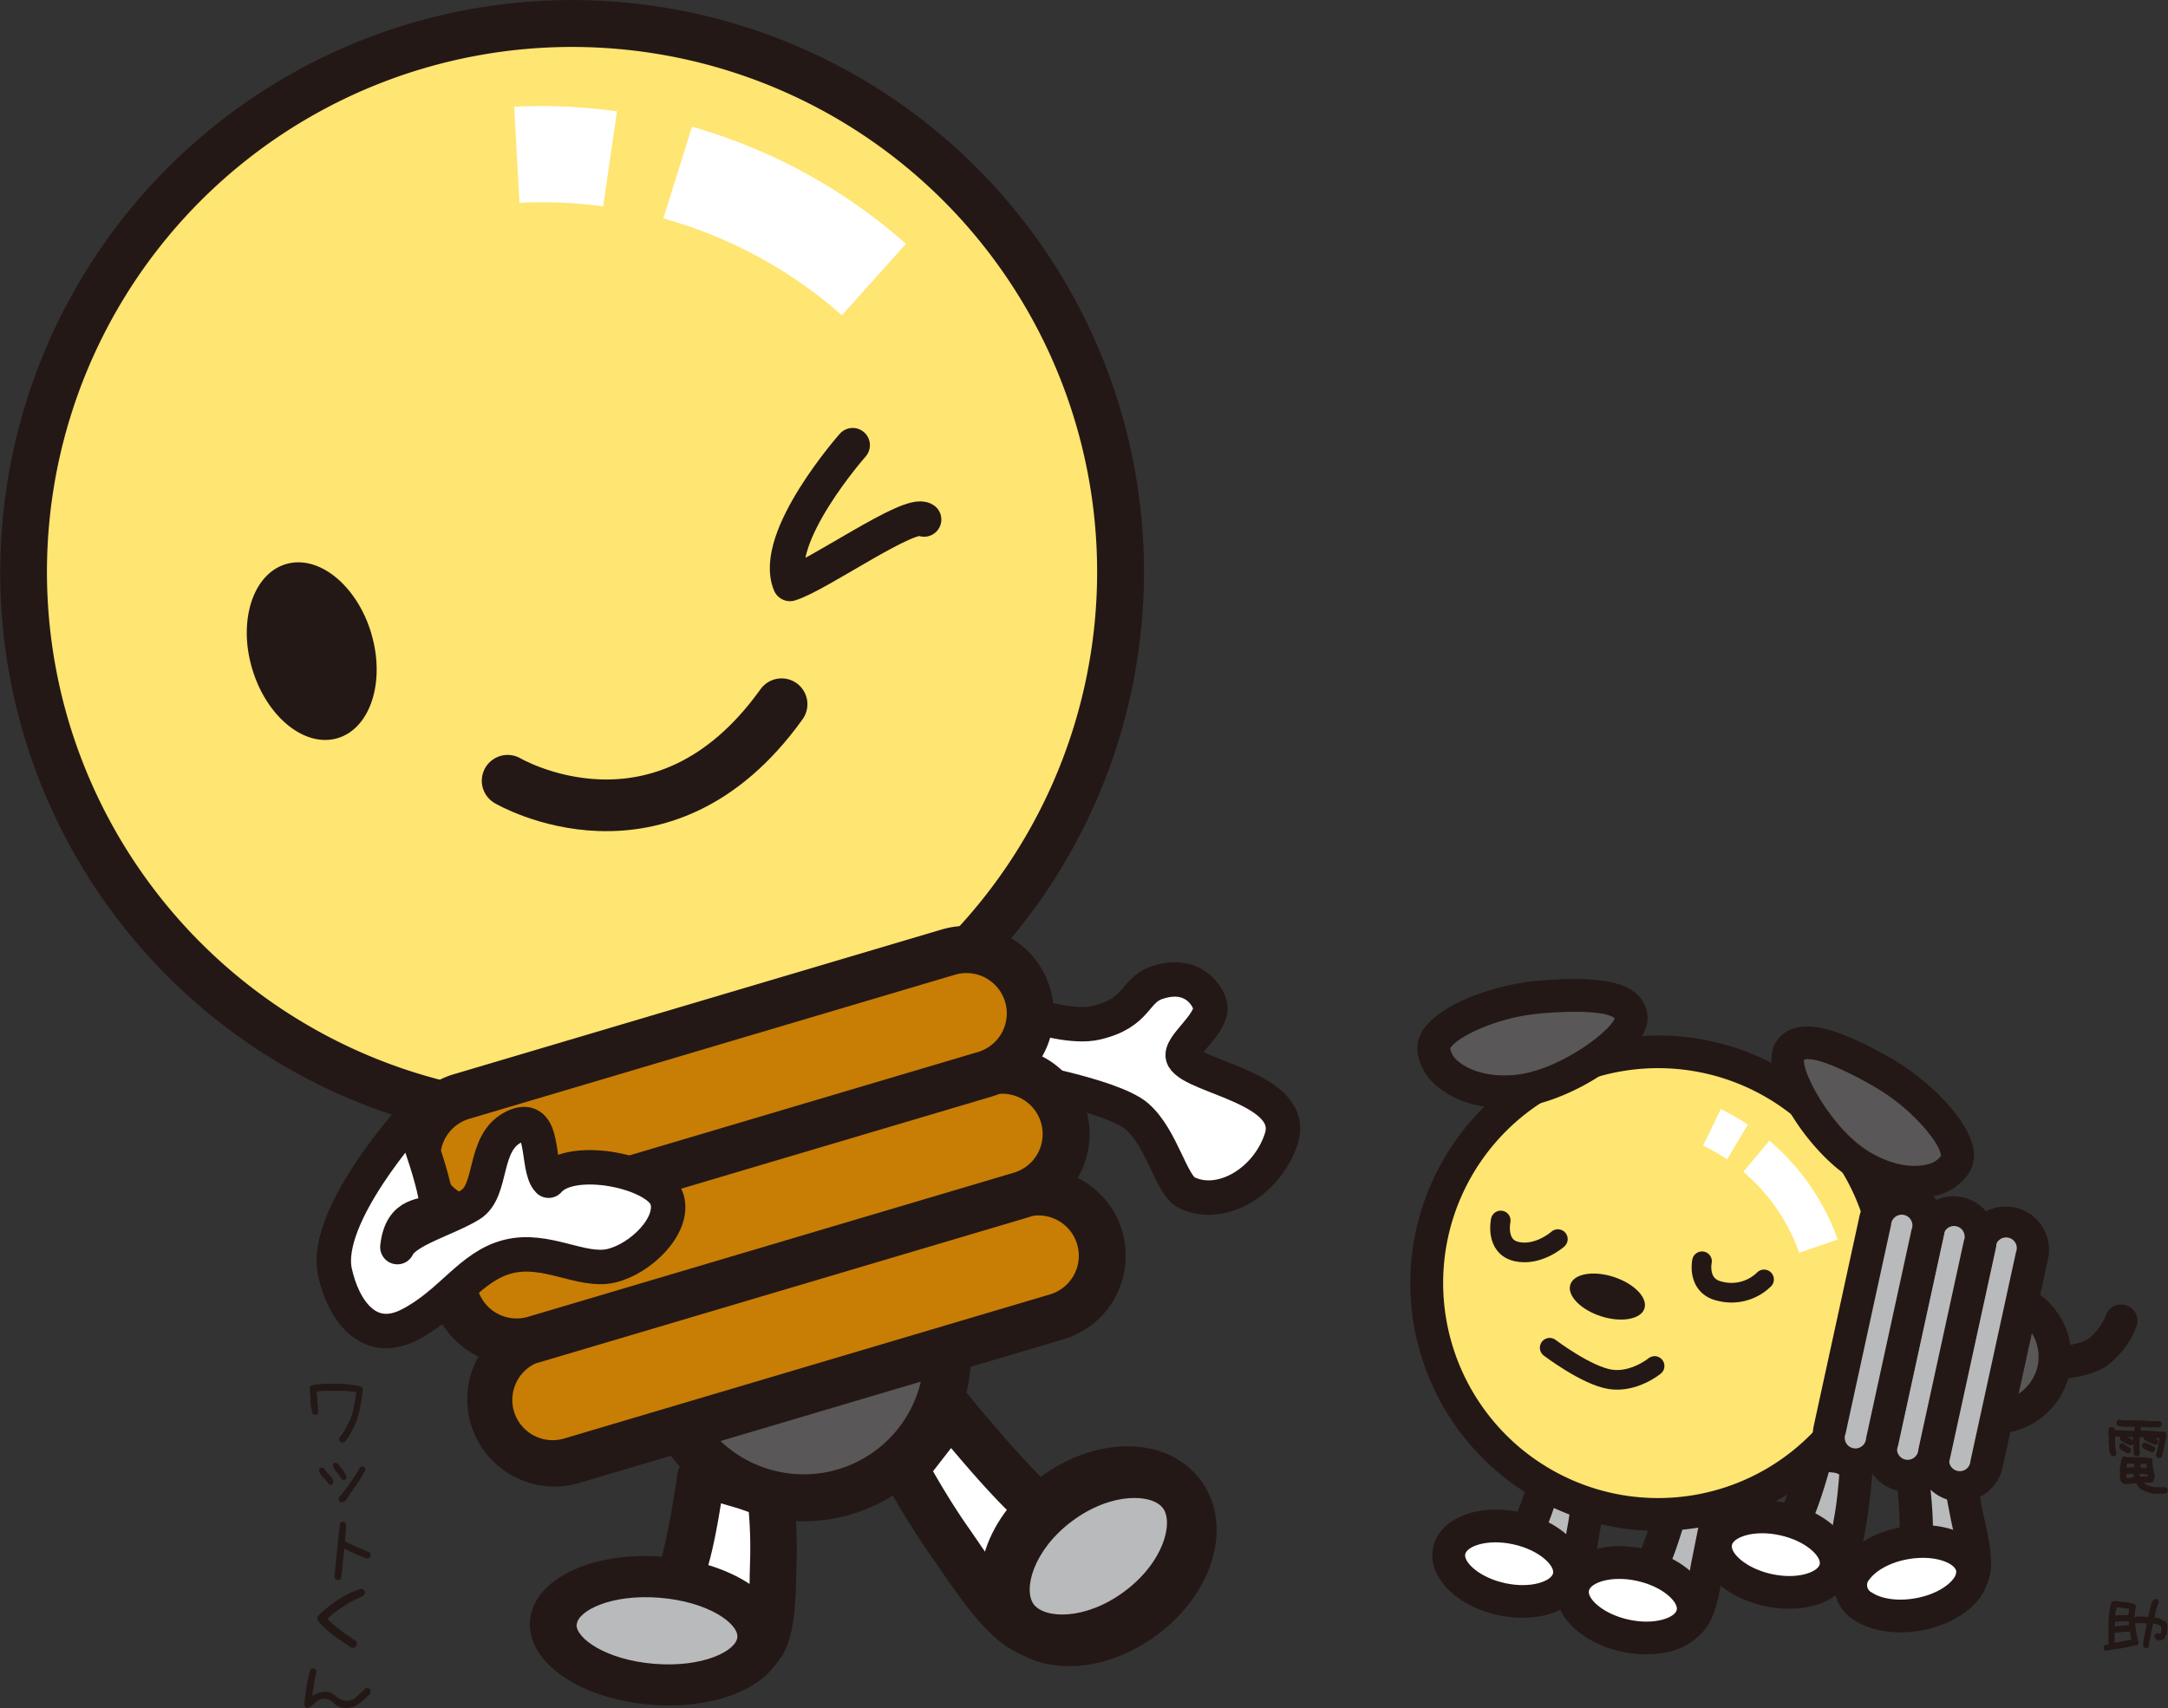 <svg xmlns="http://www.w3.org/2000/svg" viewBox="0 0 406.07 320"><rect x="0" y="0" width="406.07" height="320" fill="#333333" stroke="none"/><defs><style>.cls-1{fill:#fff;}.cls-2,.cls-8,.cls-9{fill:none;stroke:#231815;stroke-linecap:round;stroke-linejoin:round;}.cls-2{stroke-width:6.45px;}.cls-3{fill:#231815;}.cls-4{fill:#b9babb;}.cls-5{fill:#595757;}.cls-6{fill:#ffe571;}.cls-7{fill:#c87d05;}.cls-8{stroke-width:9.68px;}.cls-9{stroke-width:3.68px;}</style></defs><g id="レイヤー_2" data-name="レイヤー 2"><g id="レイアウト"><path class="cls-1" d="M180.09,185.2s17.32,8.25,25.21,6.41,7.06-6,11.33-7.5c6.6-2.25,9.5,2.25,10,4.15.88,3.41-6.07,7.79-5,9.89,2,3.73,21.47,5.8,18.33,15.26-2.7,8.13-11.39,13.15-17.73,10-2.86-1.42-4.59-10.19-9.27-14.26s-24.57-7.58-26.07-7.63S180.09,185.2,180.09,185.2Z"/><path class="cls-2" d="M180.09,185.2s17.32,8.25,25.21,6.41,7.06-6,11.33-7.5c6.6-2.25,9.5,2.25,10,4.15.88,3.41-6.07,7.79-5,9.89,2,3.73,21.47,5.8,18.33,15.26-2.7,8.13-11.39,13.15-17.73,10-2.86-1.42-4.59-10.19-9.27-14.26s-24.57-7.58-26.07-7.63S180.09,185.2,180.09,185.2Z"/><path class="cls-1" d="M131.31,276.48s-2.34,17.28-4.58,19.84c-.76.88-2.29,1.1-3.44,1.35a28.88,28.88,0,0,0-5.49,1.49c-3.26,1.43-5.57,4.74-4.92,8s4.14,5.54,7.49,6.61c7.35,2.34,18.38.62,22.27-5.51,2.21-3.47,2-11.28,2.19-15.2a87.8,87.8,0,0,0-.5-12.79Z"/><path class="cls-3" d="M128.92,273.21a3.74,3.74,0,0,0-2,2.74c-1,7-2.6,15.46-3.66,17.73l-.7.16-1.27.27a28,28,0,0,0-5.54,1.6,11.89,11.89,0,0,0-7.37,9.6,9.25,9.25,0,0,0,.14,2.46c.83,4.23,4.72,7.84,10.4,9.64,9.22,2.94,22.49.75,27.54-7.19,2.39-3.76,2.55-10.2,2.67-14.9l.06-2a90.43,90.43,0,0,0-.53-13.36,4.12,4.12,0,0,0-3.05-3.31l-13-3.82A4.91,4.91,0,0,0,128.92,273.21Zm-7.13,37c-2.06-.65-4.28-2-4.58-3.57a2,2,0,0,1,0-.64,4.39,4.39,0,0,1,2.66-3.36,20.44,20.44,0,0,1,3.7-1l1.25-.26c1.43-.3,3.85-.8,5.46-2.64,2-2.3,3.62-9.84,4.76-17.1l5.2,1.52a81.69,81.69,0,0,1,.24,9.75l-.06,2.12c0,1.38-.08,3.25-.23,5.12-.2,2.52-.58,5-1.35,6.26C136.05,310.69,127.4,312,121.79,310.18Z"/><path class="cls-4" d="M142.49,307c-.44,5.54-9.48,9.35-20.21,8.51s-19.06-6-18.63-11.56,9.48-9.34,20.21-8.5,19.07,6,18.63,11.55"/><path class="cls-3" d="M99.27,303.64c-.61,7.78,9.37,14.69,22.71,15.73s24.28-4.22,24.89-12-9.37-14.68-22.71-15.73S99.88,295.87,99.27,303.64Zm8.76.69c.2-2.53,6.35-5.74,15.52-5s14.76,4.85,14.56,7.38-6.35,5.73-15.52,5S107.83,306.86,108,304.33Z"/><path class="cls-1" d="M177.61,263.74s14.53,17.87,18.31,19.55c1.29.57,2.77,0,3.94-.27a24.55,24.55,0,0,1,5.81-1.17,11.28,11.28,0,0,1,10.05,6.33c1.81,3.94.45,8.25-1.67,11.14-4.63,6.34-15.37,10.11-23.17,5.33C186.46,302,181,293.24,178,289a150.69,150.69,0,0,1-8.82-14.37Z"/><path class="cls-3" d="M173.84,260.39l-8.45,10.88a4.85,4.85,0,0,0-.23,5.22,156.93,156.93,0,0,0,9.22,15l1.5,2.17c3.51,5.13,8.31,12.16,13.09,15.08,10.09,6.18,23.11,1.8,28.93-6.17a15.73,15.73,0,0,0,2-16,15.11,15.11,0,0,0-1.66-2.79,16.69,16.69,0,0,0-13.3-6.82,23.57,23.57,0,0,0-5.93,1.08l-1.28.35-.73.19c-2.56-2-10.07-10.43-16-17.7a5.33,5.33,0,0,0-3.68-2A3.91,3.91,0,0,0,173.84,260.39Zm4.3,10.89c6.24,7.42,13.09,14.93,16.48,16.44a9.31,9.31,0,0,0,6.62.11l1.26-.35a17.57,17.57,0,0,1,3.92-.79,6.11,6.11,0,0,1,4.72,2.34,5.05,5.05,0,0,1,.44.73c.86,1.87-.07,4.51-1.37,6.29-3.54,4.85-11.91,7.88-17.4,4.5-1.56-.94-3.71-3.52-5.7-6.21-1.48-2-2.88-4-3.91-5.53l-1.59-2.31c-2.83-4-5.32-8.19-6.85-10.87C175.91,274.16,176.54,273.34,178.14,271.28Z"/><path class="cls-4" d="M190.1,303.18c4.38,5.89,14.94,5.46,23.56-1s12.08-16.41,7.69-22.3-14.93-5.46-23.56,1-12.08,16.4-7.69,22.29"/><path class="cls-3" d="M186.57,305.8c6.16,8.27,19.39,8.49,30.13.5s14.33-20.73,8.18-29-19.39-8.49-30.13-.49S180.42,297.54,186.57,305.8Zm7.05-5.24c-2-2.69-.18-10.1,7.2-15.6s15-5.1,17-2.42.19,10.1-7.2,15.6S195.63,303.25,193.62,300.56Z"/><path class="cls-5" d="M176.37,246a27,27,0,1,1-33.51-18.18A27,27,0,0,1,176.37,246"/><path class="cls-3" d="M120.47,262.59a31.35,31.35,0,1,0,21.14-39A31.39,31.39,0,0,0,120.47,262.59Zm8.43-2.5a22.56,22.56,0,1,1,28,15.2A22.58,22.58,0,0,1,128.9,260.09Z"/><path class="cls-6" d="M205.64,77.91A102.74,102.74,0,1,1,77.91,8.65,102.74,102.74,0,0,1,205.64,77.91"/><path class="cls-3" d="M4.44,137.63A107.13,107.13,0,1,0,76.66,4.44,107.26,107.26,0,0,0,4.44,137.63Zm8.42-2.5a98.35,98.35,0,1,1,122.27,66.3A98.47,98.47,0,0,1,12.86,135.13Z"/><path class="cls-7" d="M191.12,223.8l-91,27a11.94,11.94,0,0,0,6.8,22.9l91-27a11.94,11.94,0,1,0-6.8-22.9"/><path class="cls-3" d="M98.86,246.6a16.34,16.34,0,0,0,9.3,31.32l91-27a16.33,16.33,0,1,0-9.29-31.32Zm-2.59,17.81a7.57,7.57,0,0,1,5.09-9.39l91-27a7.55,7.55,0,0,1,4.3,14.48l-91,27A7.56,7.56,0,0,1,96.27,264.41Z"/><path class="cls-7" d="M184.35,201l-91,27a11.94,11.94,0,0,0,6.8,22.9l91-27a11.95,11.95,0,0,0-6.8-22.91"/><path class="cls-3" d="M92.09,223.79a16.34,16.34,0,0,0,9.3,31.33l91-27a16.34,16.34,0,0,0-9.3-31.33ZM89.5,241.6a7.56,7.56,0,0,1,5.09-9.38l91-27a7.55,7.55,0,0,1,4.3,14.48l-91,27A7.58,7.58,0,0,1,89.5,241.6Z"/><path class="cls-7" d="M177.62,178.34l-91,27a11.94,11.94,0,1,0,6.8,22.9l91-27a11.94,11.94,0,1,0-6.8-22.9"/><path class="cls-3" d="M85.37,201.14a16.34,16.34,0,1,0,9.3,31.32l91-27a16.33,16.33,0,1,0-9.29-31.32ZM82.78,219a7.57,7.57,0,0,1,5.09-9.39l91-27a7.55,7.55,0,0,1,4.3,14.48l-91,27A7.56,7.56,0,0,1,82.78,219Z"/><path class="cls-3" d="M69.54,118.67c2.68,9-.15,17.79-6.31,19.62s-13.32-4-16-13,.16-17.78,6.32-19.61,13.32,4,16,13"/><path class="cls-1" d="M129.61,23.74l-5.37,17.18a84.88,84.88,0,0,1,33.45,18.14l12-13.38A102.93,102.93,0,0,0,129.61,23.74Z"/><path class="cls-1" d="M96.3,20l1,18a84.88,84.88,0,0,1,15.68.66l2.58-17.81A103,103,0,0,0,96.3,20Z"/><path class="cls-8" d="M95.08,146.27s28.87,17,51.31-14.34"/><path class="cls-1" d="M77.07,209.52s-16.59,18.29-14.34,28.75c1.49,6.95,6.16,13.95,14,9.9s11.38-11,18.49-12.77,13.69,3,19.2,1.75,12-7.55,10.51-12.48c-1.59-5.12-17.8-8.58-22.18-3.47-2.44-2.39-.31-13-6.4-10.13S92.49,223,88.09,225.71s-12.19,4.72-13.66,7.93c.75-6.81,5.25-5.56,7-6.77S77.07,209.52,77.07,209.52Z"/><path class="cls-2" d="M77.07,209.52s-16.59,18.29-14.34,28.75c1.49,6.95,6.16,13.95,14,9.9s11.38-11,18.49-12.77,13.69,3,19.2,1.75,12-7.55,10.51-12.48c-1.59-5.12-17.8-8.58-22.18-3.47-2.44-2.39-.31-13-6.4-10.13S92.49,223,88.09,225.71s-12.19,4.72-13.66,7.93c.75-6.81,5.25-5.56,7-6.77S77.07,209.52,77.07,209.52Z"/><path class="cls-2" d="M159.71,83.4s-15.35,17.37-11.75,26c5.19-1.54,22.54-13.87,25.13-12.07"/><path class="cls-3" d="M64,270.23l-.33-.16a.82.82,0,0,1-.14-.28.54.54,0,0,1,0-.31l.17-.32a9,9,0,0,0,1-1.5c.28-.54.56-1.09.86-1.64a12.71,12.71,0,0,0,.74-2.56c.16-.88.31-1.76.46-2.64l-2-.25H60.34l-1,.1v.4c.06.58.11,1.16.15,1.75s.08,1.18.14,1.77l-.16.33a1,1,0,0,1-.28.14.54.54,0,0,1-.31,0l-.32-.16a9.36,9.36,0,0,1-.4-2.43c0-.84-.08-1.67-.18-2.48l.15-.32a2.3,2.3,0,0,1,1-.29,7,7,0,0,0,1.11-.12h4.38c.52.09,1,.17,1.57.22a7.35,7.35,0,0,1,1.53.34v.08h.06a.71.71,0,0,1,.16.28.66.66,0,0,1,0,.37A29,29,0,0,1,67,265.51a14.41,14.41,0,0,1-2.33,4.5.67.67,0,0,1-.3.19A.81.81,0,0,1,64,270.23Z"/><path class="cls-3" d="M61.8,278.14l-.3-.15a5.82,5.82,0,0,0-1-1.25,2.58,2.58,0,0,1-.78-1.34l.15-.3a.89.89,0,0,1,.25-.14.57.57,0,0,1,.29,0l.3.15a6.29,6.29,0,0,0,1,1.23,2.56,2.56,0,0,1,.77,1.36l-.16.3a.89.89,0,0,1-.25.14A.57.57,0,0,1,61.8,278.14Zm2.44-.9-.3-.15a8,8,0,0,0-.87-1.28,4.47,4.47,0,0,1-.76-1.31l.16-.3a.89.89,0,0,1,.25-.14.57.57,0,0,1,.29,0l.3.15.93,1.23a4.07,4.07,0,0,1,.69,1.36l-.15.3a.85.85,0,0,1-.25.13A.57.57,0,0,1,64.24,277.24ZM64,281.45l-.23-.07a1.18,1.18,0,0,1-.19-.11.89.89,0,0,1-.14-.25.57.57,0,0,1,0-.29l.15-.3a32.73,32.73,0,0,0,2.06-2.68,33.64,33.64,0,0,0,1.79-2.89.94.94,0,0,1,.26-.14.53.53,0,0,1,.28,0l.3.15a.94.94,0,0,1,.14.26.63.63,0,0,1,0,.31,25,25,0,0,1-1.77,2.88c-.65.91-1.29,1.84-1.91,2.78l-.36.23A1.06,1.06,0,0,1,64,281.45Z"/><path class="cls-3" d="M63.19,296l-.33-.14a.62.62,0,0,1-.19-.33,1.25,1.25,0,0,1,0-.39c.14-1.65.3-3.3.48-4.94s.36-3.27.55-4.92a1.46,1.46,0,0,1,.3-.16.58.58,0,0,1,.32,0l.33.16a.8.8,0,0,1,.17.51v.58l-.2,2.36q1.11.6,2.28,1.11l2.33,1a1.46,1.46,0,0,1,.16.3.65.65,0,0,1,0,.34l-.16.33a1.05,1.05,0,0,1-.3.15.56.56,0,0,1-.32,0c-.71-.27-1.42-.56-2.11-.87s-1.38-.64-2-1q-.16,1.44-.3,2.88c-.08,1-.2,1.91-.35,2.85a1.51,1.51,0,0,1-.29.13A.47.47,0,0,1,63.19,296Z"/><path class="cls-3" d="M65.9,308.71c-1.06-.66-2.1-1.37-3.13-2.12a20.9,20.9,0,0,1-2.88-2.51c-.11-.16-.22-.33-.32-.5a.89.89,0,0,1-.13-.59l.21-.4.2-.08v-.07a28.86,28.86,0,0,1,3.7-2.88,15.4,15.4,0,0,1,4.2-1.94l.39.21a1.7,1.7,0,0,1,.19.35.66.66,0,0,1,0,.37l-.21.41a23.42,23.42,0,0,0-3.58,1.86,22.27,22.27,0,0,0-3.22,2.46,19.75,19.75,0,0,0,2.54,2.2c.91.66,1.84,1.3,2.77,1.91a1.29,1.29,0,0,1,.18.35.84.84,0,0,1,0,.39l-.21.39a1.29,1.29,0,0,1-.33.17A.73.73,0,0,1,65.9,308.71Z"/><path class="cls-3" d="M57.51,320l-.33-.17a1.09,1.09,0,0,1-.15-.35,1.58,1.58,0,0,1,0-.38c.11-1.09.24-2.17.41-3.25a19,19,0,0,1,.75-3.13,1,1,0,0,1,.27-.16.47.47,0,0,1,.31,0l.35.17a1.16,1.16,0,0,1,.14.27.71.71,0,0,1,0,.36,17.19,17.19,0,0,0-.46,2.13l-.33,2.19,0,0c.35-.17.72-.33,1.1-.48a4.14,4.14,0,0,1,1.21-.25,2.79,2.79,0,0,1,2.09.78,3.26,3.26,0,0,0,2,.91,2.6,2.6,0,0,0,1.83-.7c.5-.47,1-.92,1.52-1.36l.09-.17a1.92,1.92,0,0,1,.29-.14.58.58,0,0,1,.32,0l.33.16a1.08,1.08,0,0,1,.16.3.77.77,0,0,1,0,.37l-.16.34a19.38,19.38,0,0,1-2.19,1.84,3.7,3.7,0,0,1-2.69.67,3.11,3.11,0,0,1-1.89-.9,2.33,2.33,0,0,0-3.51,0A3.57,3.57,0,0,1,57.51,320Z"/><path class="cls-3" d="M394.48,246.29a10.88,10.88,0,0,1-3.28,4.51c-1.54,1.09-5.73,1.61-8.22,1.62a3.07,3.07,0,0,0,0,6.14c1.33,0,8.1-.16,11.75-2.76a16.77,16.77,0,0,0,5.5-7.46,3.07,3.07,0,0,0-5.78-2.05Z"/><path class="cls-4" d="M340.31,272.51s-3.07,11.35-4.63,12.89a3.69,3.69,0,0,1-2.16.65,15.36,15.36,0,0,0-3.36.58,5.42,5.42,0,0,0-3.68,5c.06,2.22,1.9,4,3.75,5,4.08,2.1,10.72,1.78,13.61-2,1.63-2.16,2.28-7.38,2.77-10a113.68,113.68,0,0,0,1.18-11.33Z"/><path class="cls-3" d="M348.09,270.19l-7.48-.74a3.07,3.07,0,0,0-3.26,2.26,82.51,82.51,0,0,1-3.73,11.23l-.17,0-.78.08a15.34,15.34,0,0,0-3.51.68,8.51,8.51,0,0,0-5.74,8c.08,3.06,2.1,5.9,5.41,7.61,5.29,2.73,13.57,2.21,17.45-2.9,1.69-2.23,2.44-6,3.11-9.94l.24-1.33a114.43,114.43,0,0,0,1.22-11.73A3.07,3.07,0,0,0,348.09,270.19ZM344.52,276c-.18,2.36-.49,5.64-.93,8l-.25,1.42c-.14.86-.35,2.12-.63,3.37a12.13,12.13,0,0,1-1.32,3.89c-1.87,2.47-6.86,2.65-9.75,1.16-1.21-.63-2.07-1.58-2.09-2.32a1.17,1.17,0,0,1,0-.32,2.51,2.51,0,0,1,1.58-1.69,10.24,10.24,0,0,1,2.16-.38l.76-.08a5.9,5.9,0,0,0,3.74-1.49c1.28-1.26,2.87-5.22,4.75-11.76Z"/><path class="cls-1" d="M343.87,293.7c-.8,3.67-6.48,5.54-12.69,4.18s-10.59-5.42-9.79-9.08,6.47-5.53,12.68-4.18,10.6,5.42,9.8,9.08"/><path class="cls-3" d="M318.39,288.15c-1.18,5.4,4.16,11,12.14,12.73s15.16-1.12,16.34-6.52-4.16-11-12.14-12.74S319.57,282.75,318.39,288.15Zm6,1.31c.31-1.45,4.07-2.92,9-1.84s7.76,4,7.45,5.43-4.08,2.92-9,1.84S324.07,290.9,324.39,289.46Z"/><path class="cls-4" d="M358.05,275.5s1.46,11.67.6,13.69c-.3.7-1.13,1.08-1.75,1.41a15.46,15.46,0,0,0-2.89,1.82,5.41,5.41,0,0,0-1.52,6c.9,2,3.27,3,5.35,3.17,4.57.41,10.59-2.41,11.82-7,.7-2.62-.67-7.69-1.21-10.29-.89-4.28-2.9-15.06-2.9-15.06Z"/><path class="cls-3" d="M363.57,266.88l-7.49,6.27a3.08,3.08,0,0,0-1,1.7,3.28,3.28,0,0,0-.06,1,81,81,0,0,1,.81,11.81l-.16.09-.68.37a15.58,15.58,0,0,0-3,2,8.69,8.69,0,0,0-2.72,4.67,7.87,7.87,0,0,0,.43,4.87c1.23,2.81,4.18,4.68,7.88,5,5.94.52,13.41-3.09,15.06-9.29.72-2.71,0-6.46-.88-10.38l-.29-1.32-2.9-15a3.1,3.1,0,0,0-2-2.31A3.05,3.05,0,0,0,363.57,266.88Zm-.05,8.05c.87,4.48,1.93,10,1.93,10l.31,1.41c.43,1.9,1.3,5.81,1,7.37a.29.29,0,0,1,0,.09c-.8,3-5.35,5-8.59,4.76a3.48,3.48,0,0,1-2.81-1.35,2.39,2.39,0,0,1,.74-2.48,11.78,11.78,0,0,1,1.86-1.17l.66-.35a6,6,0,0,0,2.91-2.8,5.15,5.15,0,0,0,.24-.8c.46-2.13.32-6.45-.42-12.81Z"/><path class="cls-1" d="M369.37,293.77c.65,3.7-3.9,7.58-10.15,8.68s-11.86-1-12.51-4.69,3.9-7.58,10.16-8.68,11.85,1,12.5,4.69"/><path class="cls-3" d="M356.33,286.06c-4.83.85-9,3.19-11.16,6.27a7.57,7.57,0,0,0,1.94,11.05c3.08,2.16,7.8,2.94,12.64,2.09s9-3.19,11.17-6.27a8.84,8.84,0,0,0,1.42-3.14,7.39,7.39,0,0,0,.06-2.81C371.44,287.8,364.39,284.64,356.33,286.06Zm-5.7,12.3a1.52,1.52,0,0,1-.44-2.51c.92-1.3,3.36-3.07,7.21-3.75,5-.87,8.69.75,9,2.21a2.07,2.07,0,0,1-.46,1.37c-.91,1.31-3.35,3.07-7.21,3.75S351.94,299.28,350.63,298.36Z"/><path class="cls-4" d="M290.36,274.21s-3.06,11.34-4.63,12.88a3.61,3.61,0,0,1-2.15.65,15.88,15.88,0,0,0-3.36.59,5.39,5.39,0,0,0-3.68,5c0,2.22,1.88,4,3.74,5,4.08,2.1,10.72,1.78,13.61-2,1.63-2.16,2.29-7.38,2.77-10A113.68,113.68,0,0,0,297.84,275Z"/><path class="cls-3" d="M298.14,271.89l-7.48-.74a3.07,3.07,0,0,0-3.26,2.25,84.48,84.48,0,0,1-3.72,11.24l-.18,0-.78.08a15.89,15.89,0,0,0-3.51.68,8.51,8.51,0,0,0-5.74,8c.08,3.06,2.1,5.9,5.41,7.61,5.29,2.73,13.57,2.21,17.45-2.9,1.7-2.24,2.44-6,3.11-9.94l.24-1.33a111.74,111.74,0,0,0,1.22-11.73A3.07,3.07,0,0,0,298.14,271.89Zm-3.57,5.82c-.18,2.36-.48,5.64-.93,8l-.25,1.42c-.14.86-.35,2.12-.63,3.37a11.89,11.89,0,0,1-1.32,3.89c-1.87,2.46-6.86,2.65-9.75,1.16-1.21-.63-2.07-1.58-2.09-2.32a1.22,1.22,0,0,1,0-.32,2.51,2.51,0,0,1,1.58-1.69,10.24,10.24,0,0,1,2.16-.38l.76-.08a5.92,5.92,0,0,0,3.75-1.49c1.27-1.26,2.86-5.22,4.74-11.77Z"/><path class="cls-1" d="M293.92,295.4c-.8,3.67-6.48,5.54-12.69,4.19s-10.59-5.43-9.79-9.09,6.48-5.53,12.68-4.18,10.6,5.42,9.8,9.08"/><path class="cls-3" d="M268.44,289.85c-1.18,5.4,4.16,11,12.14,12.73s15.16-1.12,16.34-6.52-4.16-11-12.14-12.74S269.62,284.45,268.44,289.85Zm6,1.31c.31-1.45,4.08-2.92,9-1.84s7.77,4,7.45,5.43-4.08,2.92-9,1.84S274.12,292.6,274.44,291.16Z"/><path class="cls-4" d="M313.53,281.05s-3.07,11.35-4.63,12.89a3.62,3.62,0,0,1-2.16.65,16,16,0,0,0-3.36.59,5.4,5.4,0,0,0-3.67,5c.05,2.22,1.88,4,3.74,5,4.08,2.1,10.72,1.78,13.6-2,1.64-2.16,2.29-7.38,2.78-10,.8-4.31,3-15.05,3-15.05Z"/><path class="cls-3" d="M321.91,275.16l-9.31,3a3.09,3.09,0,0,0-2,2.12,84.48,84.48,0,0,1-3.72,11.24l-.19,0-.77.09a15.24,15.24,0,0,0-3.51.68,8.5,8.5,0,0,0-5.74,8c.07,3.07,2.1,5.91,5.41,7.61,5.29,2.74,13.56,2.23,17.45-2.89,1.7-2.24,2.44-6,3.11-9.94l.24-1.33,3-15a3.07,3.07,0,0,0-3.94-3.55Zm-3.1,7.43c-.89,4.48-2,10-2,10l-.26,1.42c-.14.85-.35,2.12-.63,3.37a12.13,12.13,0,0,1-1.32,3.89c-1.87,2.46-6.86,2.64-9.76,1.15-1.2-.62-2.06-1.57-2.08-2.31a1.73,1.73,0,0,1,0-.32,2.54,2.54,0,0,1,1.59-1.69,10.24,10.24,0,0,1,2.16-.38l.76-.08a5.9,5.9,0,0,0,3.74-1.49c1.33-1.31,3-5.59,5-12.66Z"/><path class="cls-1" d="M317.09,302.25c-.8,3.66-6.48,5.54-12.69,4.18s-10.59-5.42-9.79-9.08,6.47-5.53,12.68-4.18,10.6,5.42,9.8,9.08"/><path class="cls-3" d="M291.61,296.7c-1.18,5.4,4.16,11,12.14,12.73s15.16-1.12,16.34-6.52-4.16-11-12.14-12.74S292.79,291.3,291.61,296.7Zm6,1.3c.32-1.44,4.08-2.91,9-1.83s7.76,4,7.45,5.43-4.08,2.91-9,1.83S297.29,299.45,297.6,298Z"/><path class="cls-5" d="M376,243.05a11.37,11.37,0,1,1-13.53,8.68A11.37,11.37,0,0,1,376,243.05"/><path class="cls-3" d="M359.42,251.08a14.44,14.44,0,1,0,17.19-11A14.46,14.46,0,0,0,359.42,251.08Zm6,1.31a8.3,8.3,0,1,1,6.34,9.88A8.31,8.31,0,0,1,365.42,252.39Z"/><path class="cls-6" d="M319.79,198a43.34,43.34,0,1,1-51.57,33.11A43.34,43.34,0,0,1,319.79,198"/><path class="cls-3" d="M265.22,230.5a46.41,46.41,0,1,0,55.23-35.45A46.47,46.47,0,0,0,265.22,230.5Zm6,1.31A40.27,40.27,0,1,1,302,279.73,40.31,40.31,0,0,1,271.22,231.81Z"/><path class="cls-4" d="M370.75,233.08l-8.53,39.13a5,5,0,0,0,9.85,2.14l8.52-39.12a5,5,0,1,0-9.84-2.15"/><path class="cls-3" d="M367.75,232.43l-8.53,39.13A8.11,8.11,0,0,0,375.07,275l8.53-39.13a8.11,8.11,0,1,0-15.85-3.45Zm-2.53,40.43,8.53-39.12a2,2,0,1,1,3.85.84l-8.53,39.12a2,2,0,1,1-3.85-.84Z"/><path class="cls-4" d="M361,231l-8.53,39.12a5,5,0,0,0,9.84,2.15l8.53-39.13A5,5,0,1,0,361,231"/><path class="cls-3" d="M358,230.29l-8.53,39.13a8.11,8.11,0,1,0,15.84,3.45l8.53-39.12A8.11,8.11,0,0,0,358,230.29Zm-2.54,40.44,8.53-39.13a2,2,0,1,1,3.85.84l-8.53,39.12a2,2,0,1,1-3.85-.83Z"/><path class="cls-4" d="M351.21,228.82,342.68,268a5,5,0,0,0,9.84,2.14L361.05,231a5,5,0,1,0-9.84-2.15"/><path class="cls-3" d="M348.21,228.17l-8.53,39.13a8.11,8.11,0,0,0,15.84,3.45l8.53-39.13a8.11,8.11,0,1,0-15.84-3.45Zm-2.54,40.43,8.53-39.12a2,2,0,1,1,3.85.84l-8.53,39.12a2,2,0,1,1-3.85-.84Z"/><path class="cls-1" d="M319,214.62l3.3-6.84a43.2,43.2,0,0,1,21.9,24.43L337,234.7a35.6,35.6,0,0,0-18-20.08"/><path class="cls-5" d="M305.53,190.55c.37,4.19-12.34,13.06-21.56,13.88s-15.06-3.6-15.44-7.79,10.35-9,19.56-9.81,17.07-.47,17.44,3.72"/><path class="cls-3" d="M287.82,183.77c-7.16.64-16.82,3.78-20.64,8.35a6.5,6.5,0,0,0-1.7,4.79,10,10,0,0,0,3.82,6.7c3.58,3,9,4.41,14.94,3.88,9.91-.89,24.95-10.44,24.35-17.21a6.17,6.17,0,0,0-2.25-4.24C303.4,183.59,297.69,182.89,287.82,183.77Zm.55,6.11c11.58-1,13.74.56,14.05.89-.82,2.51-10.61,9.88-18.73,10.61-6.11.54-9.35-1.55-10.46-2.47a4.25,4.25,0,0,1-1.61-2.43C272.26,194.69,279.8,190.65,288.37,189.88Z"/><path class="cls-5" d="M335.16,197c-2.08,3.66,5.79,17,13.82,21.6s15.2,3,17.29-.67-5.67-12.48-13.71-17.06-15.32-7.53-17.4-3.87"/><path class="cls-3" d="M336.3,192.58a6.1,6.1,0,0,0-3.8,2.91c-3.37,5.91,6.33,20.85,15,25.78,5.17,2.95,10.71,3.93,15.21,2.7a10.07,10.07,0,0,0,6.26-4.51,6.5,6.5,0,0,0,.45-5.06c-1.58-5.74-9.05-12.63-15.3-16.19C345.48,193.3,340,191.57,336.3,192.58Zm14.74,11c7.47,4.27,12.65,11.08,12.49,13a4.26,4.26,0,0,1-2.48,1.54c-1.39.38-5.21.94-10.54-2.11-7.09-4-12.93-14.84-12.61-17.45C338.21,198.36,340.72,197.65,351,203.54Z"/><polygon class="cls-6" points="325.63 220.59 322.88 218.22 327.79 210 331.94 213.07 325.63 220.59"/><path class="cls-3" d="M308,245.16c-.67,2-4.31,2.67-8.14,1.43s-6.4-3.91-5.73-5.94,4.29-2.67,8.13-1.42,6.4,3.9,5.74,5.93"/><path class="cls-9" d="M281.09,228.65s-1.08,4.94,3,5.83,7.7-2.34,7.7-2.34"/><path class="cls-9" d="M318.79,236.29s-1,4.67,3.37,5.62a8.7,8.7,0,0,0,8.25-2.22"/><path class="cls-9" d="M290.26,252.49s6.9,5.24,11.35,5.92,8.3-2.5,8.3-2.5"/><path class="cls-3" d="M404.29,273.15,404,273a.94.94,0,0,1-.14-.26.67.67,0,0,1,0-.32q.21-.75.36-1.5c.1-.5.19-1,.27-1.51l-.84,0,0,0,.45.25a.89.89,0,0,1,.14.25.57.57,0,0,1,0,.29l-.15.3a.91.91,0,0,1-.26.13.63.63,0,0,1-.31,0l-1-.41a3.25,3.25,0,0,1-.9-.55,1.24,1.24,0,0,1-.1-.2.59.59,0,0,1-.05-.23h-.69l-.06,1.12.06,2-.15.31a.91.91,0,0,1-.26.13.53.53,0,0,1-.28,0l-.3-.15a2.23,2.23,0,0,1-.19-1.06,5.1,5.1,0,0,0-.06-1.11l-.09.15a.85.85,0,0,1-.25.13.67.67,0,0,1-.32,0l-.83-.42-.82-.45a.94.94,0,0,1-.14-.26.57.57,0,0,1,0-.29l.06-.15a2.74,2.74,0,0,0-.5-.07l-.5,0v1.48c0,.3.08.6.11.9a5,5,0,0,0,.16.87l-.15.31a.85.85,0,0,1-.25.13.57.57,0,0,1-.29,0l-.3-.15a1.72,1.72,0,0,1-.36-1,7.89,7.89,0,0,0-.1-1.08v-1.74l-.09-.34.09-.41,0-.3.15-.3a.94.94,0,0,1,.26-.14.57.57,0,0,1,.29,0l.3.15.21.45,3.59.12.09-.78h-2.05a3.2,3.2,0,0,0-.63-.07,1.09,1.09,0,0,1-.61-.18.85.85,0,0,1-.13-.25.67.67,0,0,1,0-.32l.18-.37a.91.91,0,0,1,.26-.13.57.57,0,0,1,.29,0,.72.72,0,0,0,.31.11l.35,0h2.56l2.25.14h1.81l.3.16a.89.89,0,0,1,.14.25.57.57,0,0,1,0,.29l-.15.3a.39.39,0,0,1-.21.13l-.24.06h-1.66l-1.59-.09-.09.71h1.53l2.17.18.3,0,.36,0a.46.46,0,0,1,.3.13.43.43,0,0,1,.14.31c0,.12,0,.24,0,.36-.12.67-.25,1.32-.37,2a13.88,13.88,0,0,1-.51,1.94.85.85,0,0,1-.25.13A.57.57,0,0,1,404.29,273.15Zm-5.88-.88-1.14-.66-.24-.36a.6.6,0,0,1-.09-.42l.15-.3a.89.89,0,0,1,.25-.14.57.57,0,0,1,.29,0l.3.15a1.1,1.1,0,0,0,.48.4,3.36,3.36,0,0,1,.57.35.94.94,0,0,1,.14.26.53.53,0,0,1,0,.28l-.15.3a.89.89,0,0,1-.25.14A.68.68,0,0,1,398.41,272.27Zm5,7.57a10.81,10.81,0,0,1-1.48-.41,4.57,4.57,0,0,1-1.35-.77l-.42-.76h-.48l-1.57.18a2.05,2.05,0,0,1-.41-.16c-.13-.07-.25-.15-.37-.23a1.13,1.13,0,0,1-.17-.42c0-.16-.06-.31-.1-.45l0,0V275a8.68,8.68,0,0,0,.18-1,3.45,3.45,0,0,1,.27-1,.89.89,0,0,1,.25-.14.57.57,0,0,1,.29,0l.3.15V273l2.36,0a13.4,13.4,0,0,1,2.31.23.85.85,0,0,1,.13.25.67.67,0,0,1,0,.32l0,.33c.06.42.12.85.19,1.28a9.9,9.9,0,0,0,.29,1.25l-.15.3-.09.06a.67.67,0,0,1,0,.32.85.85,0,0,1-.13.25,1.44,1.44,0,0,1-.83.18,3.25,3.25,0,0,0-.89.06,2.38,2.38,0,0,0,.92.5l1,.29h1.71l.4,0,.3.15a.85.85,0,0,1,.13.25.57.57,0,0,1,0,.29l-.15.31a.71.71,0,0,1-.33.15l-.37.06Zm-3.73-3.08v-.09l-.13-.57-.81,0a1,1,0,0,1-.21.1.48.48,0,0,1-.27,0l0,.63a.2.2,0,0,0,.14.06h.16Zm0-1.87v-.06l.09-.63-1.39,0-.12.78h.06l.15-.06Zm-.16-5v-.15l0-.52-1.08,0,0,0,1,.55.09.15Zm2.89,6.68-.15-.3a4.52,4.52,0,0,0-.75-.12l-.78-.06v.15l.09.39.12,0Zm-.33-1.54v-.15l-.09-.66-1,0-.09.72Zm.85-3c-.28-.1-.56-.21-.82-.33a4.14,4.14,0,0,1-.75-.45.85.85,0,0,1-.13-.25.57.57,0,0,1,0-.29l.15-.3a.94.94,0,0,1,.26-.14.53.53,0,0,1,.28,0,5.43,5.43,0,0,0,.8.4,8.34,8.34,0,0,1,.8.38.91.91,0,0,1,.13.26.53.53,0,0,1,0,.28l-.15.3a.94.94,0,0,1-.26.14A.64.64,0,0,1,403,272.09Z"/><path class="cls-3" d="M394.45,309.27l-.3-.15a.94.94,0,0,1-.14-.26.53.53,0,0,1,0-.28l.15-.3a.8.8,0,0,1,.42-.18A1.66,1.66,0,0,0,395,308l-.09-.28v-3.4q0-1.05.15-2.13a9,9,0,0,1,.48-2.06.86.86,0,0,1,.45-.17h.51a16.48,16.48,0,0,0,1.72.21,5.1,5.1,0,0,1,1.66.39.94.94,0,0,1,.14.26.64.64,0,0,1,0,.31l-.24,1.69,0,.21h.06a.47.47,0,0,1,.2-.12l.19-.06h1.21l.87.09c.16-.54.3-1.09.42-1.64a5.45,5.45,0,0,1,.61-1.58.89.89,0,0,1,.25-.14.57.57,0,0,1,.29,0l.3.15a.89.89,0,0,1,.14.25.68.68,0,0,1,0,.32,8.35,8.35,0,0,0-.48,1.35c-.12.47-.23.93-.33,1.39a2.51,2.51,0,0,1,1.16.27c.35.18.7.37,1.07.55a1.26,1.26,0,0,1,.19.74c0,.27,0,.54,0,.8a1.68,1.68,0,0,1-.17.87c-.13.26-.28.52-.44.78a2,2,0,0,1-.5.23,2,2,0,0,1-.56.07l-.6-.36a.89.89,0,0,1-.14-.25.57.57,0,0,1,0-.29l.15-.3A.89.89,0,0,1,404,306a.68.68,0,0,1,.32,0l.24.12a1,1,0,0,0,.26-.65c0-.25,0-.51,0-.77l-.72-.36a1.55,1.55,0,0,0-.81-.15c-.18.74-.34,1.49-.47,2.23s-.27,1.47-.41,2.2a.85.85,0,0,1-.25.13.57.57,0,0,1-.29,0l-.3-.15a1.24,1.24,0,0,1-.1-.2,1.43,1.43,0,0,1-.08-.22c.08-.69.19-1.36.32-2s.26-1.35.4-2l-.6-.09h-1.32l-.24-.12,0,.21a12,12,0,0,0,.15,1.48q.12.72.27,1.44l-.06.15.09.06a.91.91,0,0,1,.13.26.53.53,0,0,1,0,.28l-.15.31c-1,.24-1.94.44-2.94.61S395.43,309.05,394.45,309.27Zm4.29-4.79v-.36l0-.3-.3-.06H397l-.85.06,0,.87h.21c.4-.06.81-.11,1.21-.15S398.32,304.48,398.74,304.48Zm.5,2.68a2.39,2.39,0,0,1-.19-.72,5.86,5.86,0,0,0-.14-.75l-.84,0-2,.21v1.86h.09Zm-.59-4.58.15-1.21-2.35-.27a5.85,5.85,0,0,1-.16.75,2.29,2.29,0,0,0-.08.79h.27l.49-.06h1.56l.09,0Z"/></g></g></svg>